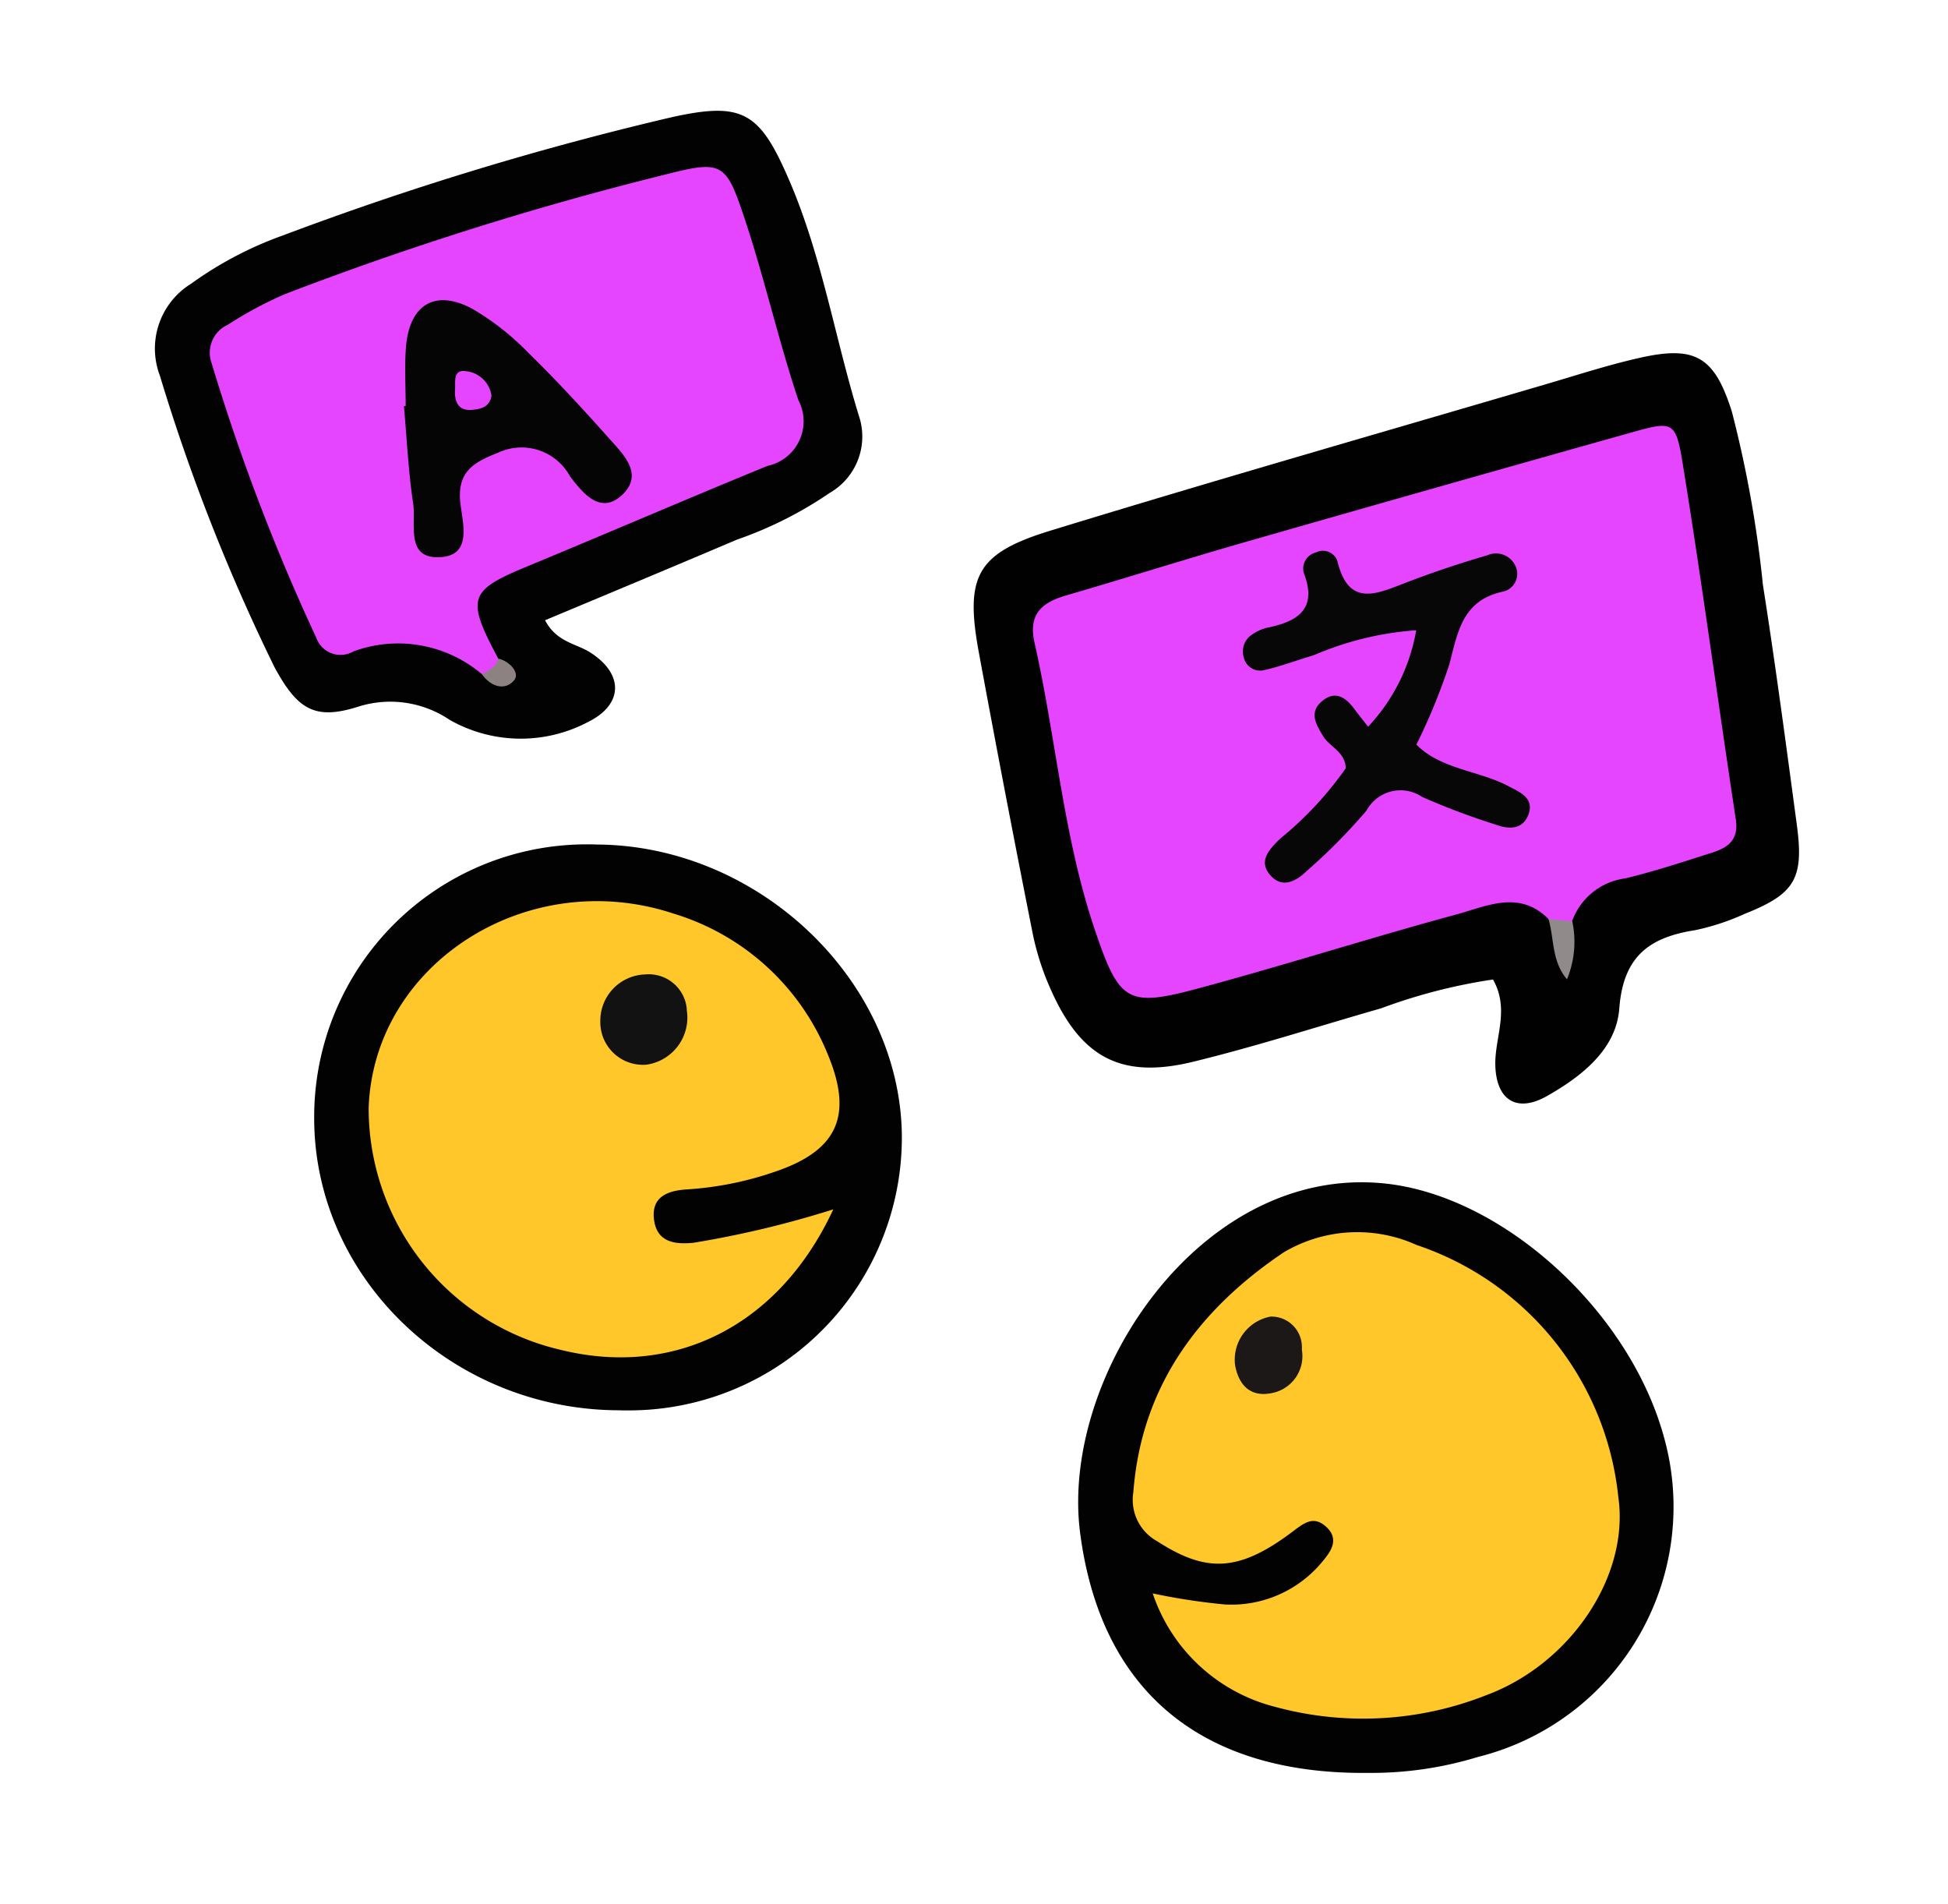 <svg xmlns="http://www.w3.org/2000/svg" xmlns:xlink="http://www.w3.org/1999/xlink" width="88" height="86" viewBox="0 0 88 86"><defs><clipPath id="clip-Simultaneous_interpretation"><rect width="88" height="86"></rect></clipPath></defs><g id="Simultaneous_interpretation" data-name="Simultaneous interpretation" clip-path="url(#clip-Simultaneous_interpretation)"><rect width="88" height="86" fill="rgba(255,255,255,0)"></rect><g id="Group_21" data-name="Group 21" transform="translate(-2807.411 -106.357)"><path id="Path_355" data-name="Path 355" d="M385.194,50.215a24.963,24.963,0,0,0-5.049,1.3c-2.837.811-5.65,1.722-8.515,2.419-3.223.783-5.035-.189-6.391-3.218a12.013,12.013,0,0,1-.826-2.517q-1.268-6.369-2.446-12.759c-.63-3.424-.114-4.469,3.216-5.492,7.431-2.278,14.9-4.417,22.363-6.607,1.417-.415,2.824-.876,4.261-1.2,2.526-.572,3.387-.062,4.174,2.412a52.188,52.188,0,0,1,1.407,7.839c.566,3.6,1.045,7.209,1.53,10.821.331,2.452-.079,3.133-2.361,4.04a10.629,10.629,0,0,1-2.239.736c-2.066.322-3.24,1.183-3.418,3.535-.137,1.84-1.691,3.064-3.277,3.96-1.356.764-2.288.179-2.324-1.413-.027-1.239.663-2.5-.105-3.857" transform="translate(2489.662 100.381)" fill="#020101"></path><path id="Path_356" data-name="Path 356" d="M347.031,35.366c.524,1,1.4,1.049,2.04,1.457,1.522.965,1.509,2.353-.1,3.144a6.5,6.5,0,0,1-6.251-.1,4.789,4.789,0,0,0-4.148-.586c-1.933.606-2.722.132-3.765-1.8a87.19,87.19,0,0,1-5.174-13.159,3.441,3.441,0,0,1,1.411-4.151,16.66,16.66,0,0,1,4.164-2.187,140.719,140.719,0,0,1,17.468-5.315c3.31-.746,4.06-.268,5.415,2.895,1.479,3.456,2.06,7.176,3.171,10.739a2.938,2.938,0,0,1-1.373,3.318,17.715,17.715,0,0,1-4.2,2.113c-2.875,1.223-5.761,2.425-8.657,3.636" transform="translate(2485 99)" fill="#020202"></path><path id="Path_357" data-name="Path 357" d="M349.557,66.875c-7.6.031-13.87-5.95-13.86-13.215a12.31,12.31,0,0,1,12.274-12.345c.164,0,.327,0,.491.008,7.317.037,13.709,6.131,13.783,13.143A12.329,12.329,0,0,1,350,66.88c-.148,0-.3,0-.443,0" transform="translate(2485.907 103.177)" fill="#020202"></path><path id="Path_358" data-name="Path 358" d="M378.926,81.329c-7.508.065-12.048-3.7-12.978-10.839-.915-7.022,5.405-16.634,13.746-15.784,5.339.545,11.069,5.741,12.632,11.469a11.643,11.643,0,0,1-8.079,14.346c-.1.029-.207.056-.311.082a16.443,16.443,0,0,1-5.009.725" transform="translate(2490.257 105.101)" fill="#020202"></path><path id="Path_359" data-name="Path 359" d="M387.366,47.074c-1.317-1.334-2.8-.579-4.157-.211-3.9,1.055-7.746,2.288-11.644,3.335-3.221.868-3.585.633-4.685-2.61-1.433-4.221-1.759-8.679-2.735-13-.285-1.259.3-1.8,1.4-2.125,2.648-.77,5.277-1.6,7.928-2.364q8.81-2.526,17.627-5c1.865-.526,2.014-.532,2.324,1.386.866,5.348,1.586,10.72,2.4,16.075.142.915-.332,1.274-1.03,1.5-1.314.42-2.632.855-3.966,1.176a2.959,2.959,0,0,0-2.4,1.937c-.388.344-.749.362-1.07-.1" transform="translate(2490 100.794)" fill="#e645ff"></path><path id="Path_360" data-name="Path 360" d="M384.43,44.266l1.072.1a4.456,4.456,0,0,1-.239,2.62c-.7-.825-.574-1.833-.833-2.716" transform="translate(2492.936 103.602)" fill="#908a8a"></path><path id="Path_361" data-name="Path 361" d="M343.868,37.485a5.856,5.856,0,0,0-5.8-1.03,1.162,1.162,0,0,1-1.685-.621,92.789,92.789,0,0,1-4.722-12.385,1.388,1.388,0,0,1,.728-1.746,17.648,17.648,0,0,1,2.594-1.389,145.718,145.718,0,0,1,17.138-5.387c2.609-.664,2.769-.565,3.615,1.983.9,2.7,1.525,5.492,2.426,8.193a2.058,2.058,0,0,1-1.395,2.975c-3.634,1.488-7.242,3.045-10.87,4.547-2.625,1.087-2.746,1.433-1.294,4.15.078.576-.108.873-.737.711" transform="translate(2485.313 99.321)" fill="#e645ff"></path><path id="Path_362" data-name="Path 362" d="M342.319,34.687c.312-.166.639-.317.736-.706.541.127.989.658.72.983-.4.479-1.053.307-1.455-.277" transform="translate(2486.862 102.119)" fill="#8c8282"></path><path id="Path_363" data-name="Path 363" d="M358.837,57.479c-2.457,5.291-7.2,7.61-12.321,6.342a11.2,11.2,0,0,1-8.668-10.929c.229-6.508,7.166-10.959,13.775-8.772a10.93,10.93,0,0,1,6.97,6.368c1.139,2.737.446,4.309-2.315,5.263a15.034,15.034,0,0,1-4.038.824c-.852.051-1.639.31-1.5,1.373.133,1.018.941,1.123,1.786,1.038a45.066,45.066,0,0,0,6.309-1.508" transform="translate(2486.217 103.5)" fill="#ffc729"></path><path id="Path_364" data-name="Path 364" d="M368.917,72.939a28.627,28.627,0,0,0,3.268.5,5.32,5.32,0,0,0,4.426-1.973c.379-.449.737-1,.135-1.541-.572-.516-1-.16-1.518.229-2.432,1.831-3.9,1.857-6.115.425a2.13,2.13,0,0,1-1.072-2.208c.363-4.814,2.989-8.28,6.8-10.84a6.506,6.506,0,0,1,6-.327,13.454,13.454,0,0,1,9.107,11.369c.522,3.591-2.174,7.552-5.95,8.957a15.133,15.133,0,0,1-9.58.525,7.868,7.868,0,0,1-5.5-5.112" transform="translate(2490.568 105.384)" fill="#ffc729"></path><path id="Path_365" data-name="Path 365" d="M377.011,39.532c-.041-.746-.738-.944-1.03-1.443-.318-.53-.642-1.06-.047-1.565s1.072-.181,1.465.35c.176.238.364.468.62.8a8.452,8.452,0,0,0,2.174-4.357,14.239,14.239,0,0,0-4.626,1.127c-.755.22-1.5.507-2.262.679a.761.761,0,0,1-.9-.572.905.905,0,0,1,.36-1.03,1.988,1.988,0,0,1,.811-.343c1.359-.294,2.137-.9,1.538-2.45a.749.749,0,0,1,.529-.919l.008,0a.694.694,0,0,1,.939.286.6.6,0,0,1,.038.084c.513,2.151,1.816,1.476,3.139.974q1.794-.687,3.638-1.222a.964.964,0,0,1,1.259.458.824.824,0,0,1-.352,1.111.8.8,0,0,1-.189.07c-1.817.382-2.049,1.782-2.422,3.25a27.238,27.238,0,0,1-1.5,3.662c1.12,1.127,2.807,1.163,4.164,1.879.518.273,1.167.534.9,1.274-.253.687-.881.687-1.487.458a32.075,32.075,0,0,1-3.318-1.248,1.744,1.744,0,0,0-2.421.468,1.506,1.506,0,0,0-.1.159,26.331,26.331,0,0,1-2.7,2.726c-.446.429-1.039.77-1.557.265-.687-.668-.15-1.23.368-1.736a15.754,15.754,0,0,0,2.97-3.19" transform="translate(2491.195 101.505)" fill="#080707"></path><path id="Path_366" data-name="Path 366" d="M339.319,24.613c0-.884-.057-1.774.013-2.652.151-1.925,1.315-2.64,2.994-1.738a11.739,11.739,0,0,1,2.536,1.992c1.266,1.233,2.464,2.538,3.64,3.857.638.716,1.573,1.6.627,2.528-1,.977-1.809-.058-2.381-.8a2.493,2.493,0,0,0-3.253-1.076c-1.119.438-1.859.863-1.706,2.274.095.868.541,2.315-.831,2.438-1.68.151-1.16-1.471-1.3-2.413-.219-1.453-.286-2.928-.417-4.394Z" transform="translate(2486.418 100.079)" fill="#060505"></path><path id="Path_367" data-name="Path 367" d="M350.9,48.061a2.149,2.149,0,0,1-1.784,2.46l-.047.007A1.928,1.928,0,0,1,347,48.762a1.959,1.959,0,0,1-.006-.2,2.091,2.091,0,0,1,2.029-2.111A1.724,1.724,0,0,1,350.9,48c0,.019,0,.039,0,.058" transform="translate(2487.536 103.916)" fill="#131212"></path><path id="Path_368" data-name="Path 368" d="M373.648,59.956a1.373,1.373,0,0,1,1.426,1.318,1.319,1.319,0,0,1,0,.177,1.7,1.7,0,0,1-1.387,1.965h0c-.978.189-1.478-.412-1.631-1.277a1.979,1.979,0,0,1,1.6-2.183" transform="translate(2491.148 105.865)" fill="#1d1818"></path><path id="Path_369" data-name="Path 369" d="M342.908,23.721c-.072.554-.5.626-.864.664-.659.069-.82-.4-.784-.926.024-.335-.108-.915.5-.819a1.3,1.3,0,0,1,1.143,1.081" transform="translate(2486.708 100.482)" fill="#e645ff"></path></g></g></svg>